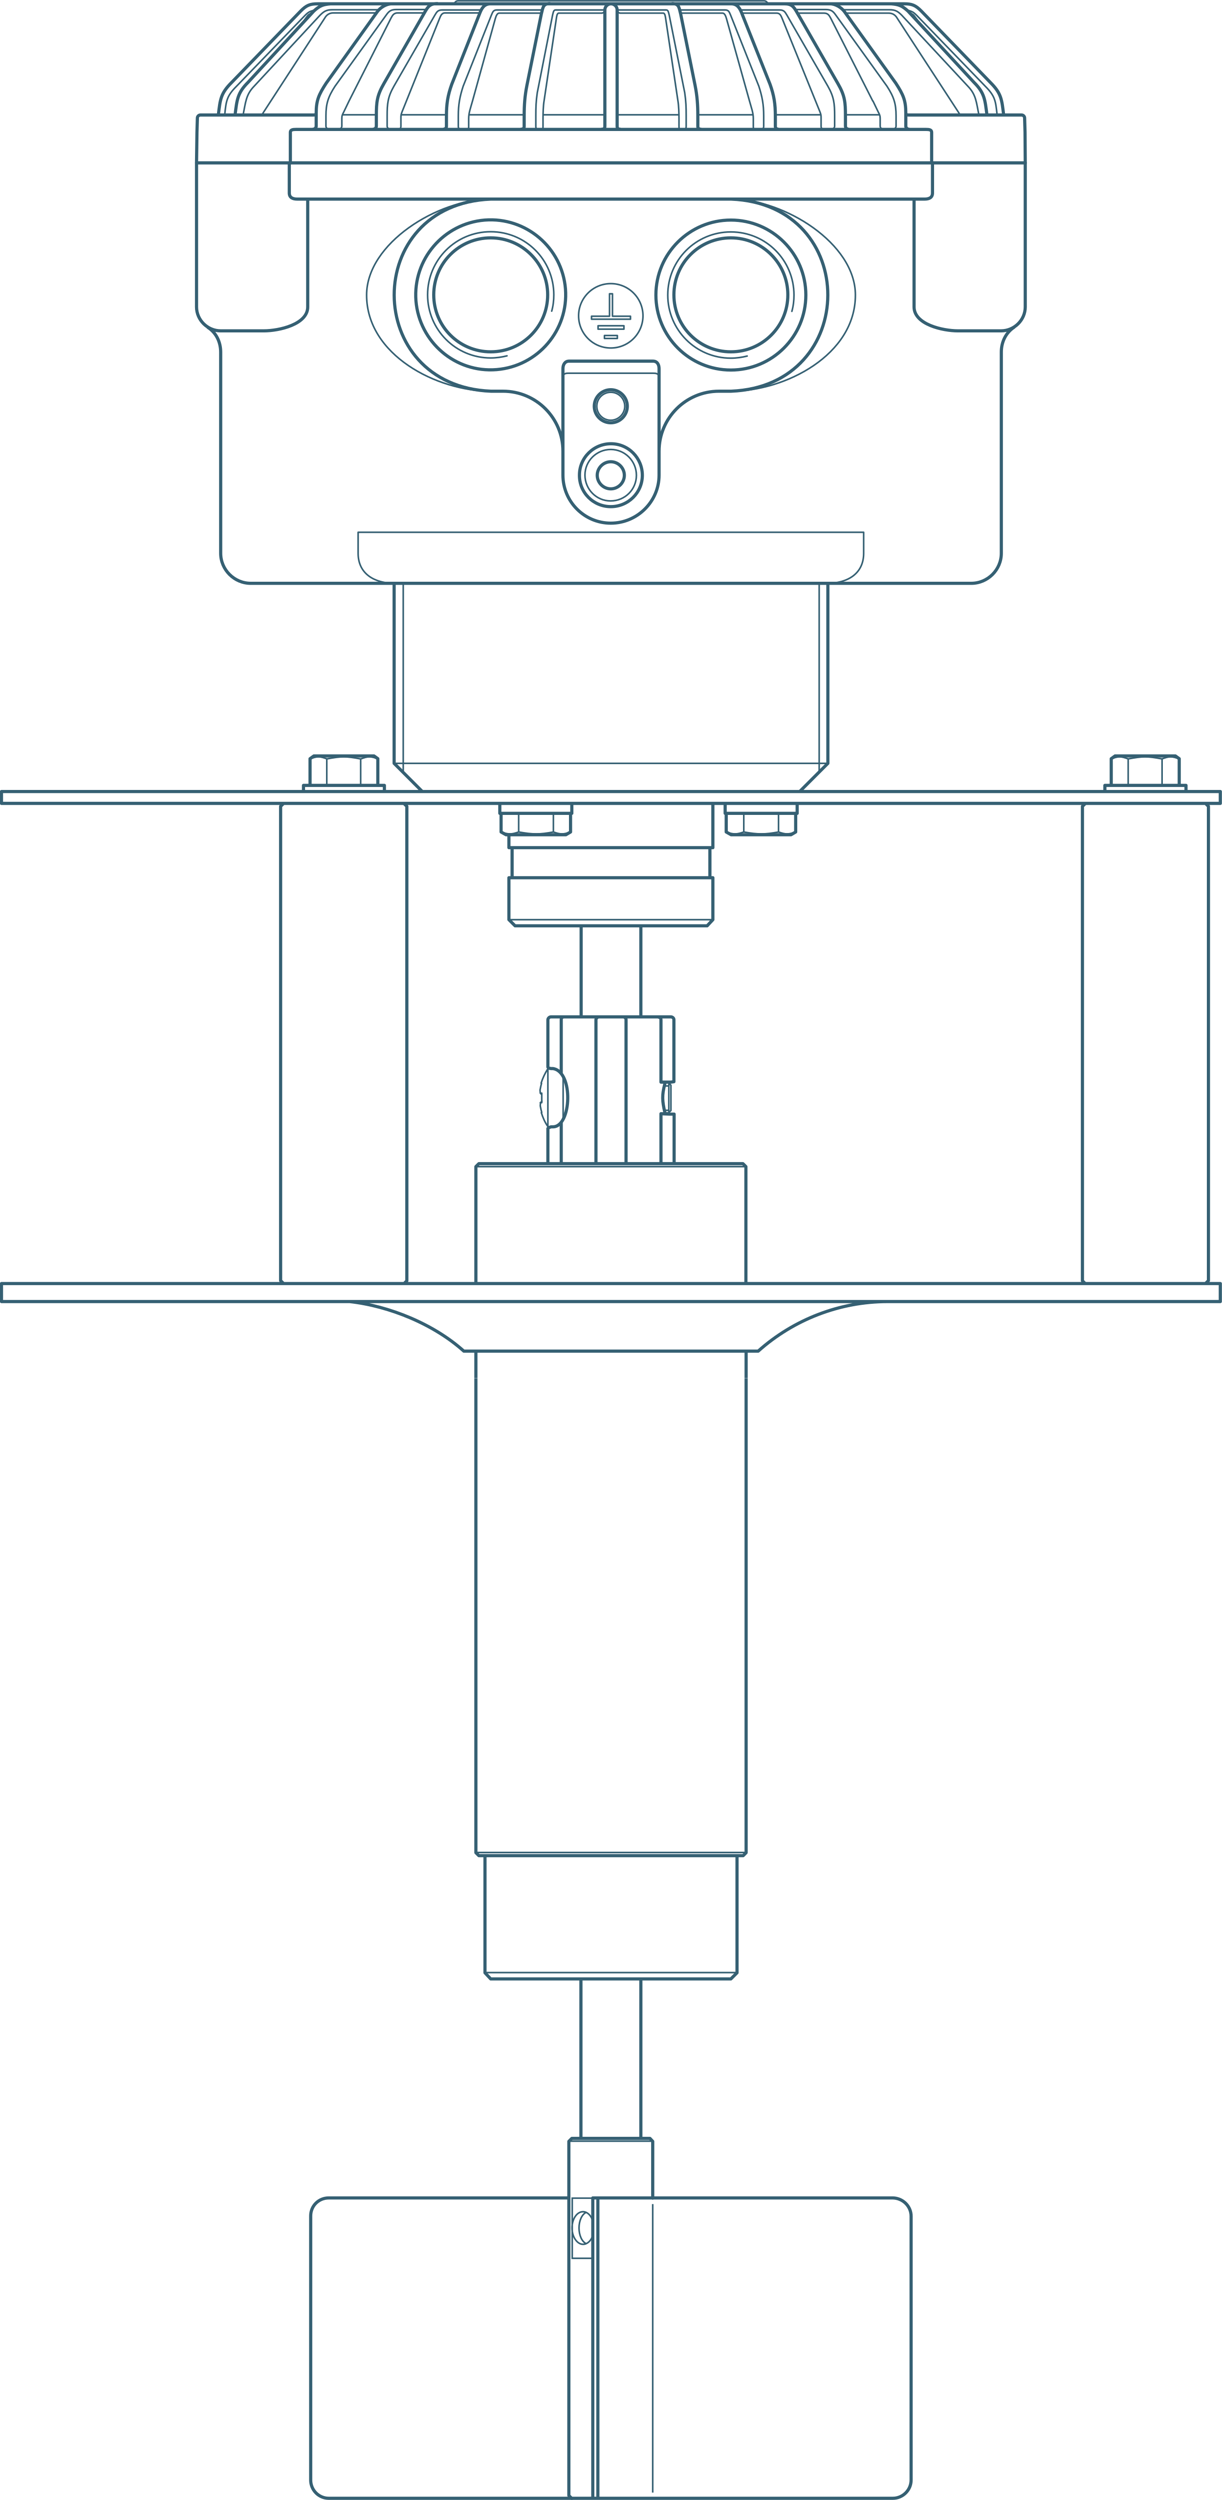 <?xml version="1.0" encoding="utf-8"?>
<!-- Generator: Adobe Illustrator 25.3.1, SVG Export Plug-In . SVG Version: 6.00 Build 0)  -->
<svg version="1.1" id="Livello_1" xmlns="http://www.w3.org/2000/svg" xmlns:xlink="http://www.w3.org/1999/xlink" x="0px" y="0px"
	 viewBox="0 0 577 1180.3" style="enable-background:new 0 0 577 1180.3;" xml:space="preserve">
<g>
	<path style="fill:none;stroke:#356073;stroke-width:1.5;stroke-linecap:round;stroke-linejoin:round;stroke-miterlimit:10;" d="
		M311.2,224.3v-50.2c0-1.9-0.8-3.6-2.9-3.6h-39.6c-2,0-2.9,1.7-2.9,3.6v50.2c0,12.5,10.1,22.7,22.6,22.7
		C300.9,247,311.2,236.8,311.2,224.3L311.2,224.3z M311.2,213c0-15.7,12.7-28.3,28.3-28.3h5.7c60.7-2.4,61.1-88.3,0-90.7H231.8
		c-61.1,2.4-60.7,88.3,0,90.7h5.7c15.7,0,28.3,12.7,28.3,28.3 M431.6,94v50.9c0,8.3,13.6,11.3,20.7,11.3l20.4,0
		c6.2,0,11.4-5.1,11.4-11.3v-68H92.8v68c0,6.2,5.2,11.3,11.4,11.3l20.4,0c7.1,0,20.7-3,20.7-11.3V94 M478.8,154.5
		c-3.9,2.6-6,7-6,11.7l0,95c0,7.8-6.4,14.2-14.2,14.2H118.4c-7.8,0-14.2-6.4-14.2-14.2v-94.9c0-4.7-2-9.1-6-11.7 M136.6,76.9v14.2
		c0,2.2,1.6,2.9,3.8,2.9h296.1c2.1,0,3.8-0.6,3.8-2.9V76.9 M345.1,112.3c-14.9,0-26.9,12-26.9,26.9c0,14.9,12,26.9,26.9,26.9
		c14.9,0,26.9-12,26.9-26.9C372,124.4,360,112.3,345.1,112.3L345.1,112.3z M345.1,103.9c-19.5,0-35.4,15.8-35.4,35.4
		c0,19.5,15.8,35.4,35.4,35.4c19.5,0,35.4-15.8,35.4-35.4C380.5,119.7,364.6,103.9,345.1,103.9L345.1,103.9z M231.7,112.3
		c-14.9,0-26.9,12-26.9,26.9c0,14.9,12,26.9,26.9,26.9c14.9,0,26.9-12,26.9-26.9C258.6,124.4,246.6,112.3,231.7,112.3L231.7,112.3z
		 M234.5,174.5c19.5-1.6,34-18.6,32.5-38.1c-1.6-19.5-18.6-34-38.1-32.5c-19.5,1.6-34,18.6-32.5,38.1
		C198,161.5,215,176.1,234.5,174.5L234.5,174.5z M296.2,191.8c0-4.3-3.5-7.8-7.8-7.8c-4.3,0-7.8,3.5-7.8,7.8c0,4.3,3.5,7.8,7.8,7.8
		C292.7,199.6,296.2,196.1,296.2,191.8L296.2,191.8z M288.4,218c-3.5,0-6.4,2.9-6.4,6.4c0,3.5,2.9,6.4,6.4,6.4
		c3.5,0,6.4-2.9,6.4-6.4C294.8,220.9,291.9,218,288.4,218 M288.4,239.2c8.2,0,14.9-6.6,14.9-14.8c0-8.2-6.6-14.9-14.8-14.9
		c-8.2,0-14.9,6.6-14.9,14.8C273.5,232.6,280.2,239.2,288.4,239.2L288.4,239.2z"/>
	<path style="fill:none;stroke:#356073;stroke-width:0.75;stroke-linecap:round;stroke-linejoin:round;stroke-miterlimit:10;" d="
		M122.9,54.2c0.8,0,1.1-0.4,1.6-1.3l28.8-44.3c0.9-1.6,2.2-2.5,4.1-2.5h20.3 M256.6,54.2h29 M160,61c0.9,0,1.4-0.9,1.4-1.4V56
		c0-1.3,0.2-1.8,0.9-3.1l2.5-5.2 M256.2,61c0.2,0,0.2-0.8,0.2-1.4V56c0-2.4,0.1-6.1,0.5-8.4l5.8-38.9c0.1-0.7,0.3-2.5,1.1-2.5h20.3
		c0.8,0,1.4-0.7,1.4-1.4 M220.8,61c0.5,0,0.5-0.7,0.5-1.4V56c0-2.8,0.9-5,1.8-8.3l10.8-39c0.3-1,0.8-2.5,1.8-2.5h19.9 M256,4.7
		h-21.3c-1.8,0-2,0.9-2.7,2.5l-13.3,33.5c-1.6,4.9-2.3,8.7-2.3,14v4.9c0,1,0.4,1.4,1.3,1.4 M188.4,61c0.5,0,0.9-0.6,0.9-1.4V56
		c0-1.4,0-1.8,0.5-3.1l17.8-44.3c0.5-1.2,1-2.5,2.5-2.5h16.6 M227.4,4.7h-18.5c-2.1,0-2.6,0.8-3.6,2.5l-19.3,33.5
		c-2.9,5.1-3.2,8.2-3.2,14v4.9c0,0.6,0.6,1.4,1.4,1.4 M164.8,47.7l19.8-39.1c0.8-1.5,1.4-2.5,3.2-2.5h12.6 M147.4,6.1
		c-2.1,0.9-1.7,0.8-3.1,2.6L142,12 M106.1,54.2c0.7-6.6,0.9-8.8,5.6-13.5l32.4-33.5c1.6-1.6,2.3-1.9,4.8-2.5 M114.8,54.2
		c1.2-5.9,1.3-9.5,5.2-13.5l31.1-33.5c1.8-1.8,3-2.6,5.8-2.6H179 M254.5,61c-1.2,0-1.5-0.2-1.5-1.4v-4.9c0-4,0.1-7,0.7-11l7.2-36.5
		c0.3-1.1,0.4-2.5,1.4-2.5h23.2 M213.8,1.8h-0.2 M213.7,1.8c0.5,0,0.9-0.3,1.2-0.7c0.2-0.4,0.8-0.7,1.3-0.7h144.7
		c0.5,0,1,0.3,1.3,0.7c0.2,0.4,0.7,0.7,1.2,0.7 M221.6,54.2h25.9 M189.5,54.2h21.4 M161.8,54.2h16 M155.3,61c-0.9,0-1.4-0.9-1.4-1.4
		v-4.9c0-5.7,1-8.9,4.3-14l24.1-33.5c1.2-1.7,2.1-2.7,4.7-2.7h14.4 M454.1,54.2c-0.8,0-1.1-0.4-1.6-1.3L423.7,8.7
		c-0.9-1.6-2.2-2.5-4.1-2.5h-20.3 M320.3,54.2h-29 M417,61c-0.9,0-1.4-0.9-1.4-1.4V56c0-1.3-0.2-1.8-0.9-3.1l-2.5-5.2 M320.8,61
		c-0.2,0-0.2-0.8-0.2-1.4V56c0-2.4-0.1-6.1-0.5-8.4l-5.8-38.9c-0.1-0.7-0.3-2.5-1.1-2.5h-20.3c-0.8,0-1.4-0.7-1.4-1.4 M356.2,61
		c-0.5,0-0.5-0.7-0.5-1.4V56c0-2.8-0.9-5-1.8-8.3L343,8.7c-0.3-1-0.8-2.5-1.8-2.5h-19.9 M321,4.7h21.3c1.8,0,2,0.9,2.7,2.5
		l13.3,33.5c1.6,4.9,2.3,8.7,2.3,14v4.9c0,1-0.4,1.4-1.3,1.4 M388.6,61c-0.5,0-0.9-0.6-0.9-1.4V56c0-1.4,0-1.8-0.5-3.1L369.3,8.7
		c-0.5-1.2-1-2.5-2.5-2.5h-16.6 M349.6,4.7H368c2.1,0,2.6,0.8,3.6,2.5l19.3,33.5c2.9,5.1,3.2,8.2,3.2,14v4.9c0,0.6-0.6,1.4-1.4,1.4
		 M412.1,47.7L392.3,8.7c-0.8-1.5-1.4-2.5-3.2-2.5h-12.6 M429.5,6.1c2.1,0.9,1.7,0.8,3.1,2.6L435,12 M470.8,54.2
		c-0.7-6.6-0.9-8.8-5.6-13.5L432.8,7.2c-1.6-1.6-2.3-1.9-4.8-2.5 M462.2,54.2c-1.2-5.9-1.3-9.5-5.2-13.5L425.8,7.2
		c-1.8-1.8-3-2.6-5.8-2.6h-22.1 M322.5,61c1.2,0,1.5-0.2,1.5-1.4v-4.9c0-4-0.1-7-0.7-11L316,7.2c-0.3-1.1-0.4-2.5-1.4-2.5h-23.2
		 M363.2,1.8h0.2 M355.4,54.2h-25.9 M387.5,54.2H366 M415.2,54.2h-16 M421.7,61c0.9,0,1.4-0.9,1.4-1.4v-4.9c0-5.7-1-8.9-4.3-14
		L394.7,7.2c-1.2-1.7-2.1-2.7-4.7-2.7h-14.4"/>
	<path style="fill:none;stroke:#356073;stroke-width:1.5;stroke-linecap:round;stroke-linejoin:round;stroke-miterlimit:10;" d="
		M466,54.2c-0.9-7.1-1.1-10.3-6.1-15.3L428.7,5.2c-2.8-2.5-4.2-3.1-7.9-3.4 M484.1,76.9L484,62.5l-0.2-6.8c0-0.7-0.6-1.4-1.4-1.4
		h-53.3c-0.8,0-1.3-0.1-1.4-0.9 M137.1,76.9V62.5c0-1.2,1-1.4,2.7-1.4h297.4c1.7,0,2.7,0.2,2.7,1.4v14.4 M92.8,76.9L93,62.5l0.2-6.8
		c0-0.7,0.6-1.4,1.4-1.4h53.3c0.8,0,1.3-0.1,1.4-0.9 M103.1,54.2c0.9-7.2,1-10,6.3-15.3L142,5.2c2.7-2.7,4.3-3.4,8.1-3.4
		c92.3,0,184.6,0,276.8,0c3.8,0,5.4,0.7,8.1,3.4l32.6,33.7c5.3,5.3,5.4,8.1,6.3,15.3 M429.1,61c-0.9,0-1.4-0.9-1.4-1.4v-6.2
		c0-6-1.2-8.7-4.7-14.1L398.8,5.6c-1.4-2-4.3-3.8-6.8-3.8 M400.6,61c-0.9,0-1.4-0.9-1.4-1.4v-4.9c0-6.5-0.3-9.6-3.6-15.3L376.3,5.8
		c-1.6-2.8-2.6-4-5.9-4 M367.4,61c-0.7,0-1.3-0.6-1.3-1.3v-5c0-5.6-0.6-9.6-2.5-14.9L350.2,6.1c-1-2.5-2.2-4.3-5-4.3 M330.9,61
		c-1,0-1.4-0.6-1.4-1.3l0-5c0-5.1-0.3-9.4-1.3-14.4l-6.8-33.7c-0.8-3.1-0.8-4.9-4-4.9 M284.2,61c1.2,0,1.4-0.6,1.4-1.4
		c0-18.4,0-36.7,0-55.1c0.1-1.5,1.4-2.7,2.9-2.7s2.8,1.2,2.9,2.7c0,18.4,0,36.7,0,55.1c0,0.8,0.3,1.4,1.4,1.4 M246.1,61
		c1,0,1.4-0.6,1.4-1.3l0-5c0-5.1,0.3-9.4,1.3-14.4l6.8-33.7c0.8-3.1,0.8-4.9,4-4.9 M209.5,61c0.7,0,1.3-0.6,1.3-1.3v-5
		c0-5.6,0.6-9.6,2.5-14.9l13.3-33.7c1-2.5,2.2-4.3,5-4.3 M176.3,61c0.9,0,1.4-0.9,1.4-1.4v-4.9c0-6.5,0.3-9.6,3.6-15.3l19.3-33.7
		c1.6-2.8,2.6-4,5.9-4 M147.9,61c0.9,0,1.4-0.9,1.4-1.4v-6.2c0-6,1.2-8.7,4.7-14.1l24.1-33.7c1.4-2,4.3-3.8,6.8-3.8 M111,54.2
		c0.9-7.1,1.1-10.3,6.1-15.3l31.1-33.7c2.8-2.5,4.2-3.1,7.9-3.4"/>
	<path style="fill:none;stroke:#356073;stroke-width:0.75;stroke-linecap:round;stroke-linejoin:round;stroke-miterlimit:10;" d="
		M373.9,147c0.7-2.5,1-5,1-7.7c0-16.5-13.3-29.8-29.8-29.8c-16.5,0-29.8,13.3-29.8,29.8c0,16.5,13.3,29.8,29.8,29.8
		c2.7,0,5.3-0.4,7.7-1 M311.2,177.5c-0.6-1.2-1.5-1.3-2.9-1.3h-39.6c-1.3,0-2.3,0-2.9,1.3 M345.2,184.7c25.6,0,58.7-17.1,58.7-45.4
		c0-24.4-33.6-45.3-58.7-45.3 M260.5,146.9c0.7-2.5,1-5,1-7.7c0-16.5-13.3-29.8-29.8-29.8c-16.5,0-29.8,13.3-29.8,29.8
		c0,16.5,13.3,29.8,29.8,29.8c2.7,0,5.3-0.4,7.7-1 M231.8,184.7c-25.6,0-58.7-17.1-58.7-45.4c0-24.4,33.6-45.3,58.7-45.3
		 M294.6,155.4v-1.6h-12.2v1.6H294.6L294.6,155.4z M297.7,150.7v-1.4h-8.5v-10.6h-1.4v10.6h-8.5v1.4H297.7L297.7,150.7z
		 M285.4,158.4v1.4h6.1v-1.4H285.4L285.4,158.4z M273.2,149.1c0,8.4,6.8,15.2,15.2,15.2c8.4,0,15.2-6.8,15.2-15.2
		c0-8.4-6.8-15.2-15.2-15.2C280,133.9,273.2,140.7,273.2,149.1L273.2,149.1z M186.4,275.4c-9.4,0-17.3-4.3-17.3-14.2v-9.9h238.7v9.9
		c0,9.9-7.9,14.2-17.3,14.2 M295,191.8c0-3.6-2.9-6.6-6.6-6.6c-3.6,0-6.6,2.9-6.6,6.6c0,3.6,2.9,6.6,6.6,6.6
		C292,198.4,295,195.4,295,191.8L295,191.8z M300.5,224.4c0-6.7-5.4-12.2-12.1-12.2c-6.7,0-12.2,5.4-12.2,12.1
		c0,6.7,5.4,12.2,12.1,12.2C295.1,236.5,300.5,231.1,300.5,224.4L300.5,224.4z M265.9,528.3v-19.8 M255.1,520.6h0.7v-4.5h-0.7
		 M255.8,516.8l-0.7-0.7l-0.1-1.5c0.2-1,0.4-2.1,0.7-3.1l-0.2-0.1c0.7-2.3,1.8-4.6,3.1-6.7l2.3-0.2 M258.7,531.9v-27.2 M258.7,531.9
		l2.3,0.2 M258.7,531.9c-1.4-2-2.4-4.3-3.1-6.6l0.2-0.1c-0.3-1-0.5-2-0.7-3.1l0.1-1.5l0.7-0.7 M313.7,512.7h2 M313.9,525.4h1.8
		l1.1-1.1v-11.9l-1.1-1.3h-1.8 M315.8,525.4v-14.2 M315.8,524.2h-2 M336.6,434.2h-96.3 M524.7,358.3c3.3-1.3,4.6-1.3,8,0
		 M548.7,358.3c3.3-1.3,4.7-1.3,8.1,0 M532.7,370.7v-12.4c7.1-1.3,8.9-1.3,16,0v12.4 M146.4,358.3c3.3-1.3,4.6-1.3,8,0 M170.4,358.3
		c3.3-1.3,4.7-1.3,8.1,0 M154.3,370.7v-12.4c7.1-1.3,8.9-1.3,16,0v12.4 M269.4,392.8c-3.4,1.2-4.7,1.2-8.1,0
		c-6.5,1.2-9.6,1.2-16.4,0V384 M244.9,392.8c-3.4,1.2-4.8,1.2-8.3,0 M261.3,392.8V384 M375.7,392.8c-3.4,1.2-4.7,1.2-8.1,0
		c-6.5,1.2-9.6,1.2-16.4,0V384 M351.2,392.8c-3.4,1.2-4.8,1.2-8.3,0 M367.6,392.8V384 M190.4,364.5v-89.1 M390.9,360.4H186.1
		 M386.8,275.4v89.1 M352.3,550.8H224.7"/>
	<path style="fill:none;stroke:#356073;stroke-width:1.5;stroke-linejoin:round;stroke-miterlimit:10;" d="M352.3,637.9v12.7
		 M236.6,384v8.8l2.3,1.3h28.3l2.2-1.3V384 M342.9,384v8.8l2.3,1.3h28.3l2.2-1.3V384 M270,379.3v4.7h-34v-4.7 M0.7,379.3h575.5v-5.6
		H0.7V379.3L0.7,379.3z M521.7,373.7v-2.9H560v2.9 M524.7,370.8l0-12.6l1.8-1.3H555l1.8,1.3v12.6 M143.3,373.7v-2.9h38.2v2.9
		 M186.1,275.4v85l13.3,13.3 M390.9,275.4v85l-13.3,13.3 M146.4,370.8l0-12.6l1.8-1.3h28.4l1.8,1.3v12.6 M376.4,379.3v4.7h-34v-4.7
		 M0.7,614.5v-8.5h575.5v8.5H0.7L0.7,614.5z M419.1,614.5c-22.5,0-44.3,8.4-61.1,23.4h-139c-14.1-12.7-35.1-21.3-53.9-23.4
		 M224.7,606.1v-55.3l1.4-1.4h124.7l1.4,1.4v55.3 M258.7,549.4v-16.6l0.4-0.4l1.1-0.4h0.9c8.8,0,9.8-26.1,0-27.5h-0.9l-1.1-0.2
		l-0.4-0.5l0-22.3c0-0.7,0.7-1.4,1.4-1.4h56.7c0.7,0,1.4,0.6,1.4,1.3v29.3l-1.4,0.2h-4.7v-29.3c0-0.9-0.4-1.4-1.4-1.4 M313.9,525.8
		v-0.7c-1.2-5.4-1.4-7.9,0-13.3c0-0.3,0-0.6,0-0.9 M318.3,549.4V526h-2.2l-4-0.2v23.6 M281.4,549.4v-67.9c0-0.7,0.6-1.3,1.3-1.4
		 M265,507v-25.5c0-0.9,0.4-1.4,1.4-1.4 M295.6,549.4l0-68c0-0.7-0.6-1.3-1.4-1.3 M265,549.4v-19.5 M274.4,480.1v-43 M302.6,480.1
		v-43 M241.8,414.4v-14.2 M240.3,434.2v-19.8h96.3v19.8l-2.7,2.9h-90.7L240.3,434.2L240.3,434.2z M335.2,414.4v-14.2 M336.6,379.3
		v20.9h-96.3V394 M569.2,379.3l1.4,1.4v223.9l-1.4,1.4 M512.5,606.1l-1.4-1.4V380.7l1.4-1.4 M190.7,606.1l1.4-1.4V380.7l-1.4-1.4
		 M133.9,379.3l-1.4,1.4v223.9l1.4,1.4 M224.7,637.9v12.7"/>
	<path style="fill:none;stroke:#356073;stroke-width:0.75;stroke-linecap:round;stroke-linejoin:round;stroke-miterlimit:10;" d="
		M224.7,874.6h127.6 M229,931.3h119"/>
	<path style="fill:none;stroke:#356073;stroke-width:1.5;stroke-linejoin:round;stroke-miterlimit:10;" d="M302.6,1009.5v-75.2
		 M348,876.1v55.3l-2.9,2.9H231.7l-2.7-2.9v-55.3 M352.3,650.7v224l-1.4,1.4H226.1l-1.4-1.4v-224 M274.3,1009.5v-75.2"/>
	<path style="fill:none;stroke:#356073;stroke-width:0.75;stroke-miterlimit:22.926;" d="M279.9,1055.5c-0.9,2.5-2.6,4.1-4.6,4.1
		c-2.8,0-5.2-3.5-5.2-7.7c0-4.3,2.3-7.7,5.2-7.7c2,0,3.7,1.7,4.5,4.1 M276.8,1044.5c-2,0.9-3.4,3.9-3.4,7.4c0,3.5,1.4,6.5,3.4,7.4
		 M308.2,1010.9h-39.6 M279.9,1066.2h-9.7v-14.2v-14.2h9.7 M308.2,1040.6v136.2"/>
	<path style="fill:none;stroke:#356073;stroke-width:1.5;stroke-linecap:round;stroke-linejoin:round;stroke-miterlimit:10;" d="
		M268.6,1037.7h-8.5H155.2c-4.7,0-8.5,3.7-8.5,8.5v124.7c0,4.7,3.8,8.6,8.5,8.6h155.3h6.3h104.8c4.7,0,8.6-3.9,8.6-8.6l0-124.6
		c0-4.7-3.9-8.5-8.6-8.6H279.9v141.8 M270,1179.6l-1.4-1.4v-167.2l1.4-1.4h36.9l1.3,1.4v26.8 M282.3,1037.7v141.8"/>
</g>
</svg>
